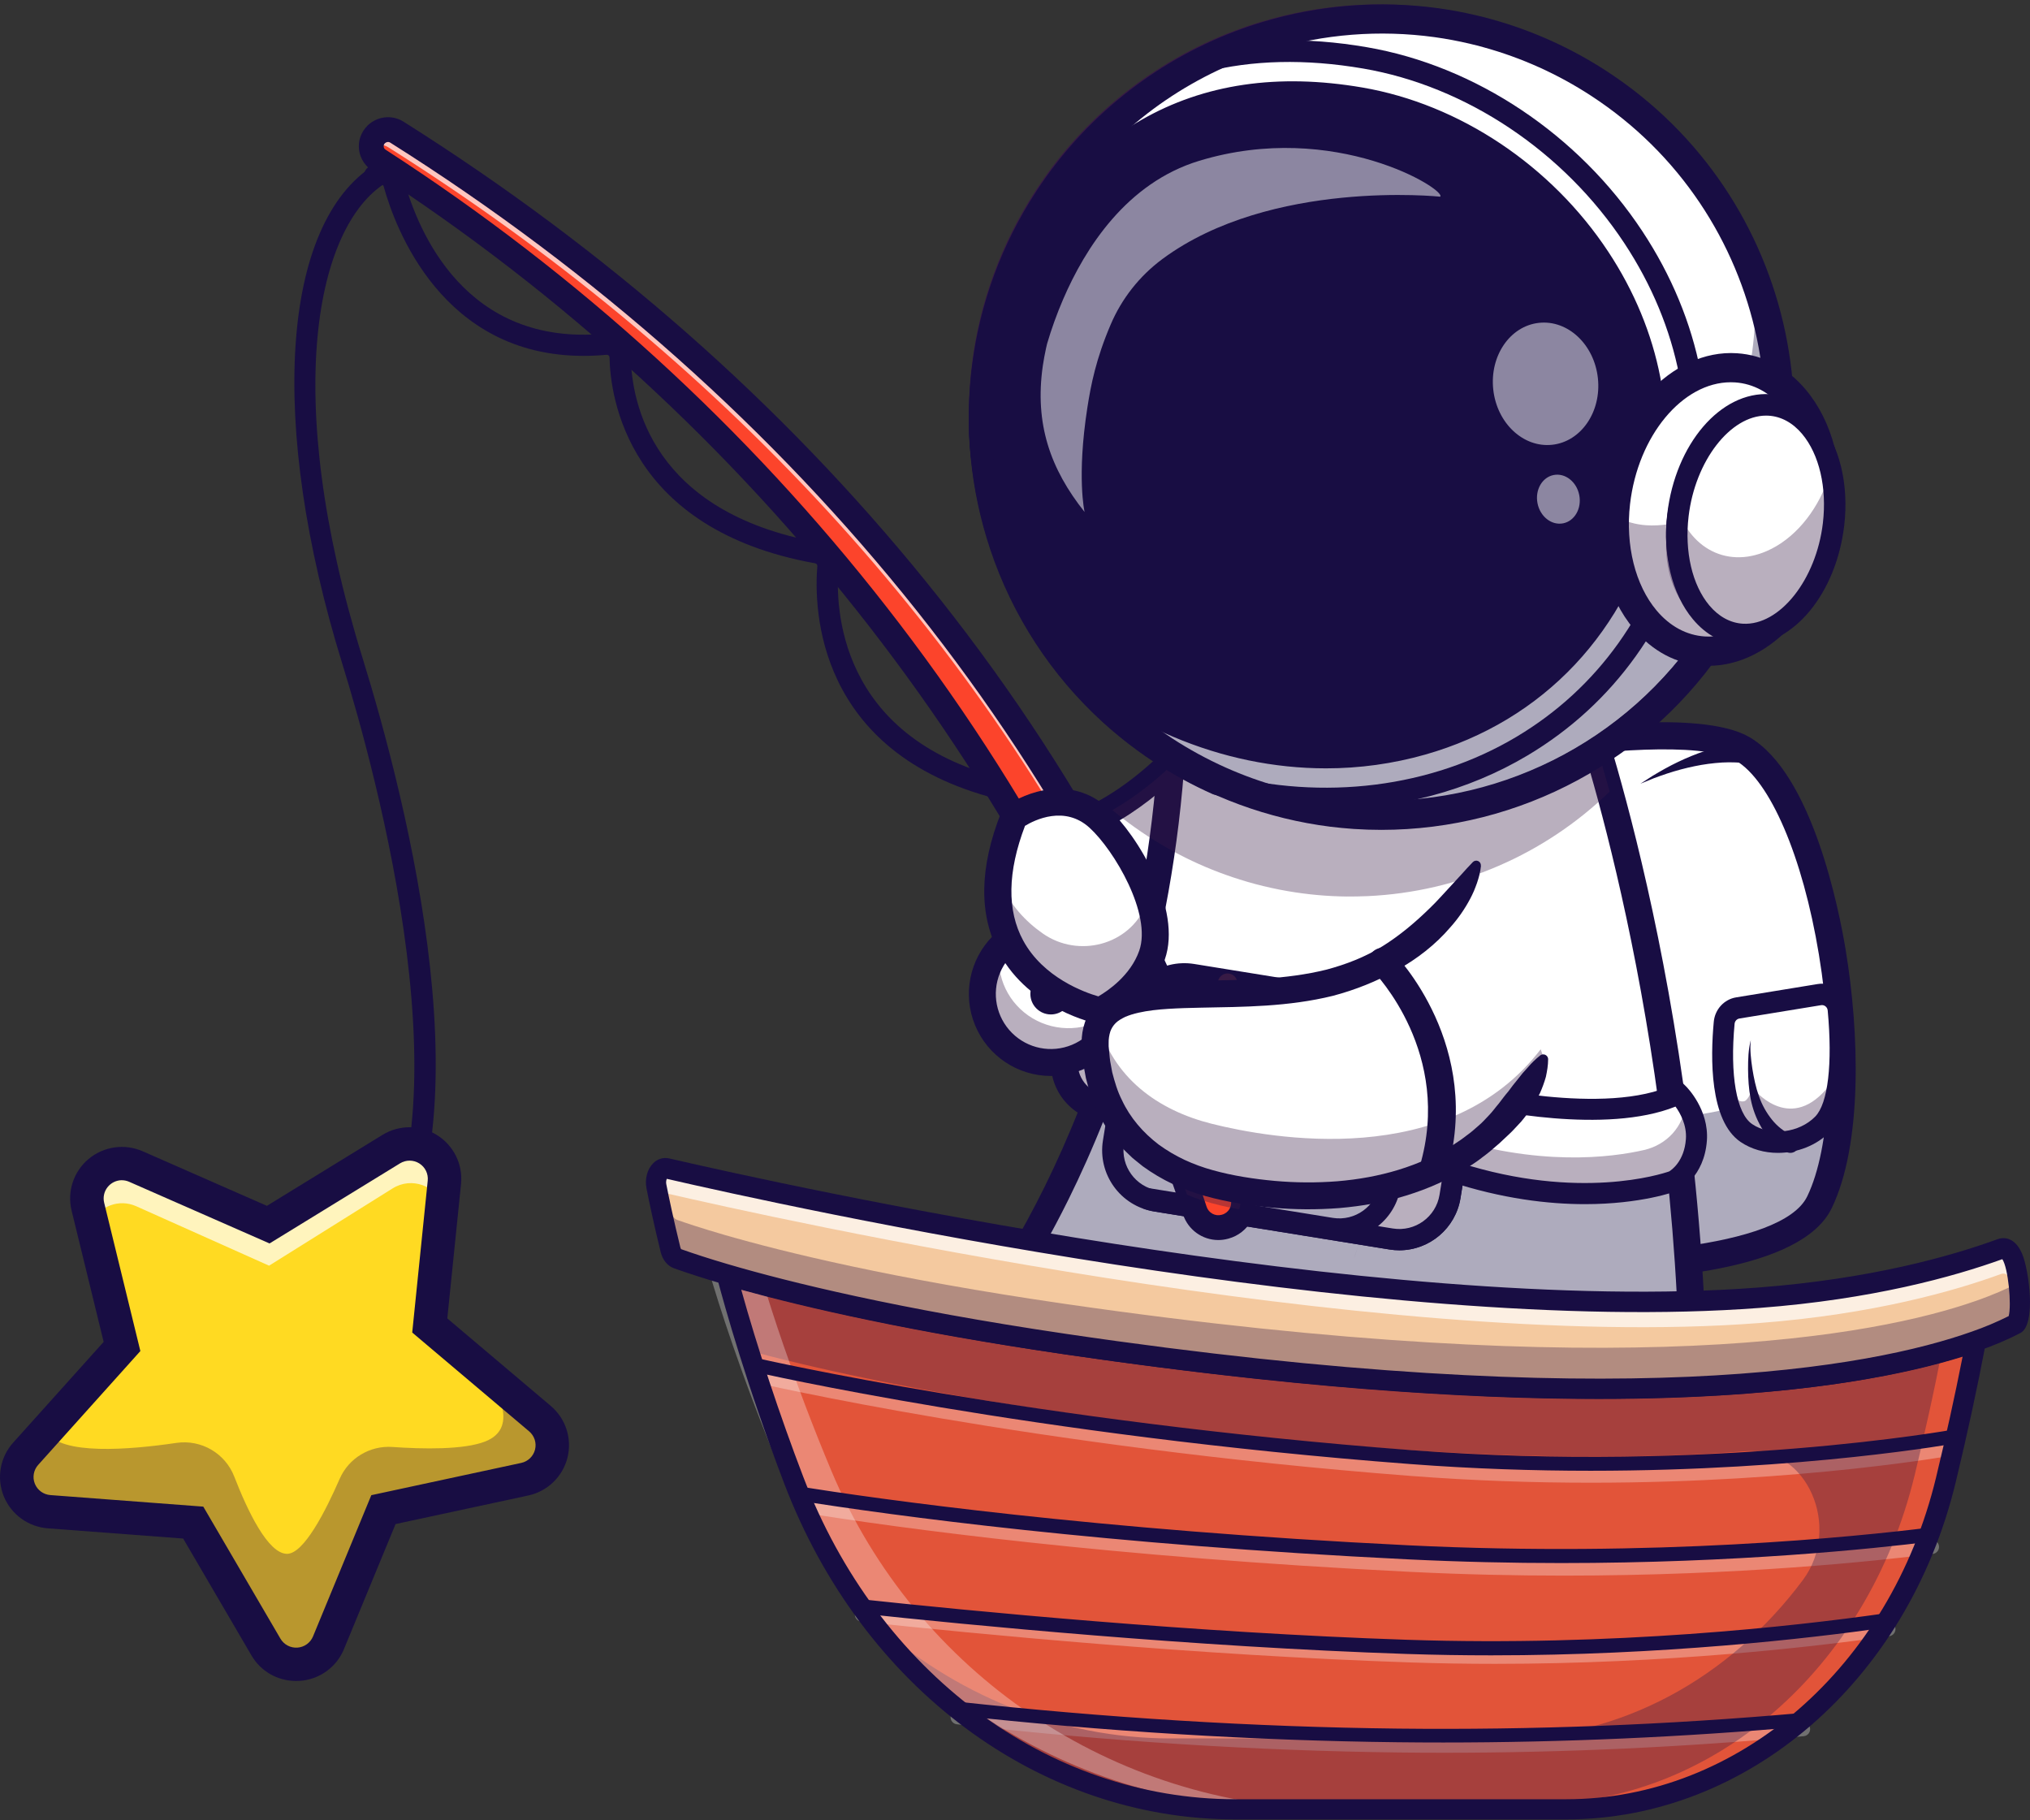 <?xml version="1.0" encoding="UTF-8"?>
<svg width="396px" height="355px" viewBox="0 0 396 355" version="1.1" xmlns="http://www.w3.org/2000/svg" xmlns:xlink="http://www.w3.org/1999/xlink">
    <rect x="0" y="0" width="396" height="355" fill="#333333" stroke="none"/>
    <title>3700_9_09 [Converted]</title>
    <g id="Landing-Page" stroke="none" stroke-width="1" fill="none" fill-rule="evenodd">
        <g id="Fishing" transform="translate(-64, -119)" fill-rule="nonzero">
            <g id="3700_9_09-[Converted]" transform="translate(64, 119.859)">
                <path d="M205,161.921 L205,188 L253,188 L247.367,172.444 L235.617,140 C235.617,140 232.838,143.989 227.999,148.622 C224.988,151.515 221.156,154.657 216.707,157.236 C213.174,159.283 209.244,160.981 205,161.921 Z" id="Path" fill="#FFFFFF"></path>
                <path d="M257,191 L202,191 L202,159.786 L204.078,159.327 C221.241,155.528 233.339,138.368 233.46,138.196 L236.377,134 L257,191 Z M207.294,185.683 L249.445,185.683 L234.763,145.098 C230.064,150.596 220.238,160.383 207.296,164 L207.294,185.683 Z" id="Shape" fill="#180D43"></path>
                <path d="M302.081,144.855 C302.081,144.855 330.787,140.285 339.761,145.492 C355.932,154.873 364.882,212.042 354.637,233.394 C347.119,249.067 293,245.695 293,245.695" id="Path" fill="#FFFFFF"></path>
                <g id="Group" opacity="0.35" transform="translate(293, 190)" fill="#180D43">
                    <path d="M61.638,43.468 C54.12,59.05 0,55.696 0,55.696 L2.485,28.244 C14.233,28.675 54.499,29.147 60.907,15.867 C62.906,11.727 64.175,6.232 64.798,0 C66.991,16.639 66.322,33.771 61.638,43.468 Z" id="Path"></path>
                </g>
                <path d="M305.353,249 C298.897,249 294.011,248.733 292.44,248.636 C290.999,248.52 289.915,247.273 290.005,245.833 C290.095,244.393 291.324,243.29 292.769,243.353 C313.249,244.618 347.579,242.783 352.551,232.469 C357.101,223.033 357.991,204.52 354.82,185.305 C351.666,166.192 345.286,151.334 338.568,147.458 C331.79,143.545 310.018,145.901 302.204,147.139 C300.756,147.369 299.397,146.384 299.167,144.941 C298.937,143.497 299.923,142.14 301.371,141.911 C304.438,141.426 331.614,137.327 341.219,142.88 C353.494,149.965 358.736,176.49 360.049,184.449 C362.704,200.538 363.381,222.205 357.328,234.768 C351.4,247.073 322.711,248.999 305.353,249 Z" id="Path" fill="#180D43"></path>
                <path d="M354.953,193.041 L338.964,195.659 C337.537,195.891 336.443,197.084 336.303,198.561 C335.797,203.971 335.26,216.53 340.641,220.2 C345.109,223.248 351.88,222.265 355.586,218.458 C359.73,214.201 359.176,201.977 358.614,195.949 C358.53,195.053 358.09,194.232 357.396,193.681 C356.703,193.13 355.818,192.899 354.953,193.041 L354.953,193.041 Z" id="Path" fill="#FFFFFF"></path>
                <g id="Group" opacity="0.35" transform="translate(336, 198)" fill="#371A45">
                    <path d="M0.305,1.136 C-0.204,6.412 -0.741,18.664 4.644,22.244 C9.114,25.217 15.885,24.259 19.594,20.545 C22.143,17.987 22.915,12.494 23,7.275 C22.491,9.921 21.527,12.116 20.226,13.612 C12.77,22.183 5.94,13.382 5.94,13.382 C5.94,13.382 5.077,15.729 4.25,15.927 C0.792,16.748 0.603,5.715 0.637,0 C0.454,0.354 0.341,0.739 0.305,1.136 L0.305,1.136 Z" id="Path"></path>
                </g>
                <path d="M346.827,224 C344.222,224 341.652,223.304 339.537,221.865 C333.469,217.734 333.661,205.4 334.314,198.417 C334.543,196.002 336.336,194.05 338.674,193.67 L354.598,191.067 C356.016,190.835 357.465,191.214 358.6,192.115 C359.736,193.016 360.457,194.358 360.594,195.823 C361.386,204.295 361.409,215.346 356.991,219.871 C354.35,222.584 350.552,224 346.827,224 Z M355.239,195.193 L339.316,197.793 C338.811,197.875 338.424,198.295 338.374,198.816 C337.437,208.811 338.748,216.309 341.793,218.383 C345.339,220.797 350.977,220.124 354.106,216.915 C356.6,214.358 357.503,206.622 356.536,196.218 C356.507,195.901 356.35,195.611 356.104,195.416 C355.858,195.221 355.545,195.14 355.238,195.192 L355.239,195.193 Z" id="Shape" fill="#180D43"></path>
                <path d="M348.075,223.616 C347.793,223.475 347.521,223.312 347.263,223.129 C347.036,222.969 346.814,222.804 346.61,222.63 C346.199,222.293 345.811,221.927 345.45,221.534 C344.745,220.778 344.126,219.942 343.603,219.043 C342.594,217.313 341.884,215.416 341.505,213.437 C341.126,211.502 341.016,209.565 341,207.668 C341,205.766 341.049,203.833 341.533,202 C341.329,203.876 341.571,205.758 341.842,207.595 C342.138,209.449 342.518,211.261 343.13,212.958 C343.713,214.623 344.574,216.172 345.673,217.534 C346.195,218.184 346.788,218.77 347.44,219.281 C347.751,219.528 348.078,219.753 348.42,219.953 C348.586,220.055 348.754,220.14 348.919,220.22 C349.049,220.288 349.185,220.342 349.325,220.383 C350.033,220.418 350.651,220.886 350.894,221.571 C351.136,222.256 350.956,223.023 350.436,223.518 C349.916,224.013 349.158,224.139 348.513,223.838 L348.075,223.616 Z" id="Path" fill="#180D43"></path>
                <path d="M340.961,148.127 C340.799,148.081 340.634,148.047 340.467,148.025 C340.277,147.989 340.062,147.97 339.86,147.94 C339.438,147.899 339.016,147.859 338.582,147.845 C337.716,147.799 336.83,147.823 335.94,147.863 C334.133,147.974 332.336,148.215 330.565,148.583 C328.758,148.957 326.974,149.433 325.223,150.01 C324.338,150.287 323.474,150.63 322.592,150.94 L320,152 L322.356,150.476 C323.166,150.008 323.967,149.507 324.797,149.061 C326.46,148.144 328.176,147.322 329.935,146.6 C331.726,145.864 333.569,145.257 335.45,144.784 C336.407,144.558 337.376,144.352 338.375,144.216 C338.872,144.14 339.38,144.091 339.896,144.047 C340.159,144.033 340.412,144.01 340.688,144.007 C340.989,143.994 341.29,143.999 341.59,144.021 L341.999,144.051 C343.192,144.141 344.085,145.167 343.994,146.341 C343.902,147.516 342.862,148.396 341.669,148.306 C341.425,148.285 341.185,148.225 340.961,148.127 L340.961,148.127 Z" id="Path" fill="#180D43"></path>
                <path d="M187,262.392 L329.726,290 C330.674,263.995 329.069,239.588 326.389,218.264 C322.875,190.379 317.531,167.767 313.661,153.685 C310.856,143.503 308.829,137.778 308.829,137.778 C308.829,137.778 231.405,97.463 228.468,145.719 C228.409,146.71 228.343,147.696 228.269,148.677 C227.875,154.021 227.329,159.19 226.631,164.184 C225.516,172.239 223.978,180.231 222.023,188.125 C220.223,195.396 218.06,202.572 215.541,209.627 C203.266,243.939 187,262.392 187,262.392 Z" id="Path" fill="#FFFFFF"></path>
                <g id="Group" opacity="0.35" transform="translate(187, 210)" fill="#180D43">
                    <path d="M0,53.174 L142.726,81 C143.674,54.79 142.069,30.191 139.389,8.699 C133.387,10.727 124.235,12.979 112.431,13.389 C83.734,14.384 46.345,10.302 28.541,0 C16.266,34.576 0,53.174 0,53.174 Z" id="Path"></path>
                </g>
                <path d="M332.61,293 L182,263.895 L185.046,260.451 C185.136,260.349 194.264,249.88 203.826,230.515 C212.636,212.661 223.628,183.368 225.958,145.207 C226.607,134.578 230.727,127.049 238.206,122.829 C261.257,109.823 308.373,134.039 310.367,135.077 L311.287,135.555 L311.635,136.532 C311.876,137.212 335.8,205.644 332.728,289.928 L332.61,293 Z M191.818,260.429 L327.548,286.654 C329.757,210.242 309.846,147.799 306.991,139.272 C300.325,135.965 259.73,116.718 240.797,127.408 C234.893,130.74 231.76,136.665 231.22,145.521 C228.831,184.659 217.523,214.711 208.458,233.033 C201.752,246.584 195.349,255.789 191.818,260.429 Z" id="Shape" fill="#180D43"></path>
                <g id="Group" opacity="0.35" transform="translate(264, 242)" fill="#371A45">
                    <path d="M1,0 C0.648,1.02 0.314,2.02 0,3 C0.31,2.012 0.642,1.014 1,0 Z" id="Path"></path>
                </g>
                <g id="Group" opacity="0.35" transform="translate(218, 192)" fill="#371A45">
                    <path d="M5,0 C2.665,10.381 0.977,19.416 0,27 C0.586,19.899 2.285,10.842 5,0 Z" id="Path"></path>
                </g>
                <circle id="Oval" fill="#FFFFFF" transform="translate(216.069, 206.664) rotate(-45) translate(-216.069, -206.664) " cx="216.069" cy="206.664" r="8.867"></circle>
                <g id="Group" opacity="0.35" transform="translate(207, 202)" fill="#371A45">
                    <path d="M0.031,3.621 C-0.38,8.389 3.302,12.574 8.255,12.97 C13.209,13.365 17.557,9.821 17.968,5.054 C18.081,3.778 17.895,2.493 17.423,1.295 C15.68,4.192 12.358,5.863 8.892,5.586 C5.425,5.309 2.435,3.134 1.212,0 C0.542,1.107 0.138,2.344 0.031,3.621 Z" id="Path"></path>
                </g>
                <path d="M216.508,218 C216.185,218 215.862,217.988 215.541,217.96 C209.306,217.438 204.632,212.027 205.023,205.782 C205.413,199.538 210.725,194.751 216.976,195.01 C223.228,195.269 228.125,200.479 227.998,206.734 C227.87,212.99 222.765,217.996 216.508,218 Z M216.478,200.24 C213.078,200.24 210.303,202.959 210.232,206.357 C210.161,209.756 212.821,212.588 216.217,212.73 C219.613,212.873 222.5,210.274 222.715,206.881 C222.929,203.489 220.391,200.547 217.004,200.262 C216.829,200.253 216.66,200.24 216.478,200.24 L216.478,200.24 Z" id="Shape" fill="#180D43"></path>
                <g id="Group" opacity="0.35" transform="translate(218, 189)" fill="#371A45">
                    <path d="M1.436,26.971 C3.911,18.149 5.44,9.113 6,0 C5.211,4.918 4.141,9.792 2.794,14.6 C1.141,20.518 0.122,26.77 0,33 C0.401,30.965 0.885,28.949 1.436,26.971 Z" id="Path"></path>
                </g>
                <path d="M225.423,233.44 L271.416,240.874 C276.883,241.743 282.024,238.03 282.923,232.564 L286.875,208.072 C287.62,203.365 284.968,198.779 280.517,197.082 C279.89,196.842 279.24,196.668 278.577,196.562 L232.59,189.127 C227.122,188.253 221.977,191.969 221.084,197.437 L217.95,216.834 L217.126,221.928 C216.26,227.395 219.965,232.536 225.423,233.44 Z" id="Path" fill="#FFFFFF"></path>
                <g id="Group" opacity="0.35" transform="translate(217, 197)" fill="#180D43">
                    <path d="M8.431,36.425 L54.418,43.874 C59.884,44.744 65.025,41.024 65.923,35.548 L69.875,11.01 C70.62,6.295 67.968,1.701 63.518,0 C60.627,1.316 58.789,2.16 58.789,2.16 C53.376,21.493 46.2,30.409 21.742,26.858 C11.187,25.322 4.799,22.635 0.95,19.789 L0.125,24.892 C-0.74,30.373 2.971,35.525 8.431,36.425 L8.431,36.425 Z" id="Path"></path>
                </g>
                <path d="M272.977,243 C272.328,243 271.681,242.948 271.041,242.844 L225.156,235.437 C218.572,234.365 214.098,228.166 215.154,221.58 L219.1,197.156 C220.172,190.572 226.37,186.098 232.956,187.155 L278.84,194.569 C285.423,195.638 289.898,201.833 288.847,208.419 L284.901,232.842 C283.939,238.683 278.902,242.976 272.983,243 L272.977,243 Z M231.033,191.142 C227.142,191.149 223.829,193.972 223.204,197.812 L219.258,222.235 C218.565,226.56 221.503,230.63 225.825,231.334 L271.707,238.748 C276.029,239.431 280.092,236.498 280.805,232.181 L284.751,207.756 C285.445,203.431 282.507,199.361 278.184,198.657 L232.302,191.245 C231.882,191.177 231.458,191.142 231.033,191.142 Z" id="Shape" fill="#180D43"></path>
                <path d="M224,232.969 C224.583,233.192 225.188,233.353 225.805,233.448 L271.514,240.875 C275.375,241.492 279.239,239.787 281.404,236.513 C282.193,235.326 282.717,233.982 282.94,232.573 L284.69,221.704 L285.267,218.118 L286.875,208.106 C287.738,202.641 284.05,197.502 278.622,196.603 L268.745,195 C273.243,196.645 275.952,201.266 275.205,206.022 L273.086,219.239 L271.277,230.497 C270.381,235.955 265.274,239.663 259.841,238.798 L224,232.969 Z" id="Path" fill="#FFFFFF"></path>
                <g id="Group" opacity="0.35" transform="translate(224, 218)" fill="#371A45">
                    <path d="M0,14.927 C0.581,15.151 1.183,15.313 1.797,15.409 L47.307,22.874 C52.715,23.745 57.799,20.015 58.683,14.528 L61,0 C59.446,2.379 56.885,5.193 53.546,4.984 C51.71,4.874 50.144,3.264 48.872,1.131 L47.071,12.446 C46.179,17.932 41.094,21.659 35.685,20.79 L0,14.927 Z" id="Path"></path>
                </g>
                <path d="M272.998,243 C272.35,243 271.703,242.948 271.064,242.844 L225.211,235.434 C224.457,235.316 223.716,235.122 223,234.855 L224.057,230.867 L260.02,236.68 C264.338,237.361 268.396,234.43 269.106,230.118 L273.048,205.714 C273.652,201.952 271.496,198.292 267.914,196.996 L268.949,193 L278.853,194.599 C285.429,195.677 289.896,201.867 288.847,208.448 L284.906,232.847 C283.949,238.684 278.916,242.976 273.001,243 L272.998,243 Z M268.812,238.279 L271.727,238.75 C276.044,239.431 280.102,236.501 280.814,232.189 L280.814,232.189 L284.756,207.786 C285.438,203.467 282.508,199.406 278.194,198.693 L275.593,198.278 C277.048,200.712 277.598,203.581 277.145,206.38 L273.203,230.784 C272.73,233.744 271.163,236.419 268.812,238.279 L268.812,238.279 Z" id="Shape" fill="#180D43"></path>
                <path d="M255.061,215.881 C254.923,216.771 255.061,224.151 255.061,224.151 L260.197,224.939 C263.734,225.484 267.17,222.309 267.873,217.849 C268.577,213.388 266.279,209.333 262.743,208.79 L257.608,208 C257.608,208 255.29,214.431 255.061,215.881 Z" id="Path" fill="#22A7F0"></path>
                <g id="Group" opacity="0.35" transform="translate(255, 208)" fill="#371A45">
                    <path d="M0.061,7.881 C-0.077,8.771 0.061,16.151 0.061,16.151 L5.197,16.939 C8.734,17.484 12.17,14.309 12.873,9.849 C13.577,5.388 11.279,1.333 7.743,0.79 L2.608,0 C2.608,0 0.29,6.431 0.061,7.881 Z" id="Path"></path>
                </g>
                <path d="M261.003,227 C260.629,227 260.256,226.971 259.887,226.914 L256.309,226.361 C254.442,226.075 253.057,224.482 253.034,222.595 C252.948,216.358 253.047,215.729 253.088,215.46 C253.141,215.125 253.298,214.106 255.199,208.609 C255.81,206.839 257.602,205.76 259.454,206.046 L263.051,206.606 C267.673,207.325 270.724,212.465 269.851,218.064 C269.436,220.69 268.238,223.041 266.463,224.709 C264.858,226.208 262.954,227 261.003,227 Z M256.998,222.454 L260.498,222.998 C261.59,223.168 262.752,222.749 263.754,221.814 C264.884,220.757 265.659,219.207 265.933,217.454 C266.46,214.072 264.861,210.897 262.441,210.521 L258.922,209.968 C257.637,213.688 257.092,215.542 257.009,216.051 C256.963,216.428 256.943,218.322 256.998,222.454 Z" id="Shape" fill="#371A45"></path>
                <ellipse id="Oval" fill="#22A7F0" transform="translate(256.716, 216.088) rotate(-81.15) translate(-256.716, -216.088) " cx="256.716" cy="216.088" rx="8.278" ry="6.481"></ellipse>
                <path d="M262.874,217.345 C262.735,218.261 262.475,219.154 262.101,220 C262.675,215.536 260.396,211.534 256.922,210.984 C254.114,210.543 251.369,212.499 250,215.608 C250.007,215.514 250.018,215.421 250.035,215.329 C250.741,210.754 254.183,207.504 257.73,208.063 C261.277,208.621 263.575,212.769 262.874,217.345 Z" id="Path" fill="#FFFFFF"></path>
                <g id="Group" opacity="0.35" transform="translate(250, 212)" fill="#371A45">
                    <path d="M12.874,4.571 C12.172,9.203 8.755,12.501 5.234,11.937 C1.712,11.373 -0.575,7.158 0.126,2.526 C0.258,1.657 0.494,0.809 0.829,0 C1.398,3.048 3.31,5.407 5.882,5.82 C8.717,6.271 11.488,4.223 12.819,0.986 C13.04,2.168 13.059,3.382 12.874,4.571 Z" id="Path"></path>
                </g>
                <path d="M256.037,226 C255.665,226 255.293,225.971 254.925,225.915 C252.602,225.561 250.624,224.139 249.353,221.913 C248.17,219.84 247.743,217.288 248.151,214.724 L248.151,214.724 C249.019,209.255 253.475,205.381 258.076,206.082 C262.678,206.783 265.72,211.804 264.852,217.273 C264.438,219.839 263.246,222.142 261.474,223.764 C259.875,225.225 257.977,226 256.037,226 Z M252.055,215.319 C251.779,217.033 252.055,218.703 252.802,220.024 C253.466,221.189 254.437,221.923 255.533,222.091 C256.629,222.258 257.781,221.848 258.777,220.935 C259.906,219.901 260.676,218.388 260.949,216.675 C261.473,213.372 259.881,210.272 257.47,209.905 C255.059,209.537 252.58,212.016 252.055,215.319 L252.055,215.319 Z" id="Shape" fill="#371A45"></path>
                <path d="M240.675,238 C240.585,238 240.495,237.994 240.406,237.982 C239.899,237.911 239.44,237.637 239.131,237.221 C238.822,236.804 238.687,236.28 238.757,235.762 L240.889,219.912 L234,213.725 L237.567,190.663 C237.675,189.968 238.137,189.384 238.78,189.131 C239.424,188.879 240.15,188.996 240.686,189.438 C241.221,189.881 241.485,190.582 241.378,191.277 L238.147,212.198 L245,218.354 L242.585,236.301 C242.452,237.274 241.638,237.999 240.675,238 Z" id="Path" fill="#371A45"></path>
                <path d="M327.49,212.01 C327.49,212.01 331.356,215.924 330.973,221.252 C330.533,227.414 326.505,229.483 326.505,229.483 C326.505,229.483 309.13,236.251 283.341,227.59 C283.341,227.59 276.644,216.694 285.904,212 C285.904,212 313.347,219.016 327.49,212.01 Z" id="Path" fill="#FFFFFF"></path>
                <g id="Group" opacity="0.35" transform="translate(281, 214)" fill="#371A45">
                    <path d="M49.973,7.413 C49.532,13.485 45.507,15.518 45.507,15.518 C45.507,15.518 28.13,22.191 2.332,13.652 C2.332,13.652 0.137,10.112 0,6.231 C0.053,6.337 0.112,6.441 0.176,6.541 C19.028,12.784 33.385,10.896 39.745,9.431 C44.162,8.411 47.426,4.836 47.802,0.483 C47.802,0.422 47.812,0.362 47.816,0.302 C47.827,0.202 47.83,0.101 47.825,0 C48.901,1.626 50.204,4.266 49.973,7.413 Z" id="Path"></path>
                </g>
                <path d="M309.188,234 C302.047,234 293.063,232.963 282.747,229.583 L282.043,229.352 L281.649,228.727 C281.493,228.479 277.817,222.562 279.391,217.02 C280.176,214.243 282.075,212.093 285.033,210.63 L285.718,210.294 L286.451,210.479 C286.718,210.544 313.285,217.048 326.549,210.633 L327.857,210 L328.891,211.02 C329.075,211.202 333.407,215.562 332.969,221.62 C332.45,228.693 327.593,231.207 327.387,231.31 L327.195,231.395 C326.743,231.564 320.133,234 309.188,234 Z M284.786,225.941 C308.026,233.333 324.063,228.154 325.61,227.617 C326.069,227.344 328.558,225.636 328.874,221.321 C329.075,218.584 327.77,216.249 326.85,214.969 C313.222,220.438 290.78,215.688 286.229,214.633 C284.705,215.527 283.759,216.671 283.346,218.116 C282.499,221.082 284.058,224.556 284.786,225.941 Z" id="Shape" fill="#180D43"></path>
                <g id="Group" opacity="0.35" transform="translate(217, 122)" fill="#371A45">
                    <path d="M0,35.14 C1.381,36.29 2.817,37.404 4.308,38.462 C6.057,39.713 7.872,40.887 9.752,41.983 C10.108,42.198 10.47,42.408 10.833,42.61 C11.938,43.239 13.071,43.834 14.226,44.416 C17.654,46.117 21.212,47.546 24.868,48.689 C26.88,49.323 28.904,49.862 30.938,50.305 C32.043,50.553 33.152,50.771 34.264,50.958 C38.035,51.607 41.852,51.955 45.679,51.999 C47.06,52.006 48.441,51.98 49.822,51.921 C67.539,51.097 84.331,43.841 97,31.535 C94.188,21.401 92.156,15.703 92.156,15.703 C92.156,15.703 14.538,-24.42 11.593,23.606 C11.534,24.593 11.468,25.574 11.394,26.55 C8.349,29.442 4.489,32.568 0,35.14 Z" id="Path"></path>
                </g>
                <path d="M195.038,104.757 C199.242,117.38 206.624,128.71 216.474,137.655 C218.542,139.536 220.71,141.305 222.967,142.955 C224.073,143.767 225.219,144.553 226.388,145.324 C229.863,147.592 233.513,149.578 237.303,151.265 C244.28,154.381 251.678,156.449 259.259,157.402 C260.748,157.586 262.235,157.728 263.722,157.827 C290.963,159.643 318.356,147.094 334.325,122.598 C357.857,86.522 347.68,38.202 311.606,14.672 C304.845,10.254 297.438,6.916 289.65,4.776 C288.765,4.525 287.872,4.294 286.97,4.085 C284.567,3.514 282.153,3.061 279.727,2.726 C268.583,1.199 257.241,2.087 246.471,5.33 C244.771,5.841 243.088,6.411 241.422,7.039 C225.932,12.888 212.709,23.519 203.67,37.39 C190.138,58.151 187.758,82.951 195.038,104.757 Z" id="Path" fill="#FFFFFF"></path>
                <path d="M268.95,158 C267.224,158 265.492,157.942 263.755,157.827 C262.27,157.725 260.768,157.58 259.292,157.4 C251.71,156.449 244.311,154.381 237.334,151.263 C233.545,149.574 229.895,147.587 226.42,145.321 C225.144,144.478 224.025,143.703 223,142.95 C220.741,141.301 218.572,139.533 216.501,137.653 C206.66,128.7 199.279,117.373 195.063,104.754 C187.468,82.003 190.617,57.45 203.701,37.392 C212.742,23.521 225.965,12.89 241.454,7.039 C243.088,6.421 244.787,5.847 246.503,5.331 C257.274,2.087 268.616,1.199 279.76,2.727 C282.174,3.06 284.61,3.518 287.001,4.087 C287.965,4.307 288.838,4.531 289.686,4.775 C297.473,6.914 304.879,10.252 311.638,14.671 C347.659,38.167 357.85,86.585 334.352,122.602 C319.917,144.747 295.206,158 268.95,158 Z M195.607,104.57 C199.791,117.096 207.116,128.34 216.885,137.228 C218.941,139.094 221.095,140.851 223.337,142.489 C224.357,143.237 225.468,144.003 226.736,144.842 C230.184,147.092 233.806,149.064 237.567,150.74 C244.492,153.833 251.837,155.886 259.362,156.831 C260.827,157.012 262.319,157.153 263.793,157.255 C291.748,159.118 318.6,145.719 333.878,122.291 C357.199,86.53 347.081,38.468 311.331,15.151 C304.621,10.766 297.268,7.452 289.538,5.328 C288.696,5.089 287.827,4.867 286.877,4.648 C284.501,4.084 282.083,3.63 279.687,3.298 C268.625,1.782 257.366,2.664 246.674,5.883 C244.97,6.395 243.285,6.966 241.663,7.579 C226.287,13.386 213.161,23.939 204.187,37.709 C191.199,57.62 188.073,81.992 195.612,104.577 L195.607,104.57 Z" id="Shape" fill="#371A45"></path>
                <g id="Group" opacity="0.35" transform="translate(191, 54)" fill="#180D43">
                    <path d="M143.318,68.758 C127.341,93.144 99.927,105.638 72.674,103.828 C71.184,103.727 69.697,103.586 68.211,103.404 C56.474,101.924 45.227,97.814 35.318,91.383 C34.154,90.612 33.008,89.833 31.896,89.025 C29.639,87.38 27.47,85.618 25.399,83.746 C15.542,74.841 8.155,63.562 3.95,50.994 C1.677,44.224 0.348,37.175 0,30.045 C5.267,44.604 14.796,57.26 27.361,66.381 C28.466,67.19 29.613,67.97 30.782,68.74 C40.684,75.182 51.931,79.293 63.67,80.761 C65.161,80.945 66.65,81.085 68.138,81.183 C95.393,82.995 122.802,70.503 138.782,46.114 C147.769,32.451 152.173,16.307 151.363,0 C159.363,22.115 157.218,47.56 143.318,68.758 Z" id="Path"></path>
                </g>
                <path d="M268.948,160 C267.178,160 265.402,159.941 263.619,159.822 C262.094,159.718 260.558,159.57 259.046,159.385 C251.266,158.409 243.674,156.287 236.515,153.088 C232.631,151.357 228.89,149.32 225.328,146.997 C224.013,146.13 222.868,145.343 221.815,144.563 C219.501,142.873 217.278,141.061 215.156,139.134 C205.061,129.95 197.49,118.33 193.167,105.385 L193.167,105.385 C185.378,82.051 188.607,56.87 202.027,36.299 C211.3,22.074 224.862,11.17 240.747,5.168 C242.425,4.534 244.167,3.944 245.928,3.415 C256.973,0.089 268.605,-0.821 280.034,0.745 C282.514,1.088 285.009,1.556 287.463,2.139 C288.44,2.365 289.35,2.596 290.229,2.847 C298.209,5.041 305.8,8.463 312.728,12.99 C349.672,37.09 360.129,86.749 336.03,123.691 C321.218,146.403 295.874,160 268.948,160 Z M197.354,103.986 C201.438,116.213 208.588,127.189 218.122,135.866 C220.13,137.688 222.233,139.402 224.422,141.001 C225.42,141.733 226.507,142.485 227.749,143.305 C231.113,145.499 234.646,147.423 238.315,149.057 C245.075,152.078 252.244,154.082 259.59,155.004 C261.017,155.179 262.476,155.318 263.918,155.417 C291.195,157.236 317.416,144.155 332.331,121.278 C355.096,86.375 345.22,39.457 310.317,16.694 C303.768,12.411 296.593,9.172 289.048,7.095 C288.221,6.86 287.379,6.646 286.46,6.434 C284.129,5.883 281.768,5.436 279.433,5.114 C268.631,3.637 257.637,4.5 247.199,7.647 C245.534,8.147 243.891,8.703 242.308,9.3 C227.299,14.97 214.485,25.272 205.724,38.713 C193.047,58.15 189.994,81.942 197.354,103.989 L197.354,103.986 Z" id="Shape" fill="#371A45"></path>
                <path d="M269.455,161 C267.673,161 265.885,160.94 264.09,160.821 C262.555,160.715 261.009,160.568 259.491,160.382 C247.381,158.849 235.779,154.587 225.557,147.916 C224.234,147.043 223.081,146.245 222.022,145.468 C219.694,143.767 217.457,141.943 215.323,140.005 C205.164,130.763 197.545,119.07 193.194,106.044 L193.194,106.044 C185.353,82.565 188.607,57.227 202.11,36.526 C211.441,22.212 225.086,11.241 241.07,5.202 C242.76,4.563 244.509,3.964 246.285,3.437 C257.399,0.089 269.104,-0.827 280.604,0.751 C283.097,1.094 285.611,1.568 288.08,2.154 C289.061,2.381 289.98,2.614 290.869,2.867 C298.897,5.074 306.534,8.517 313.503,13.072 C350.678,37.323 361.197,87.293 336.951,124.463 C322.051,147.323 296.55,161 269.455,161 Z M198.596,104.243 C202.638,116.345 209.715,127.209 219.152,135.796 C221.139,137.602 223.221,139.301 225.388,140.886 C226.377,141.612 227.451,142.358 228.689,143.169 C232.018,145.34 235.514,147.243 239.143,148.861 C245.834,151.85 252.931,153.834 260.202,154.747 C261.613,154.92 263.057,155.058 264.485,155.16 C291.488,156.948 317.444,144.018 332.201,121.369 C354.722,86.815 344.956,40.372 310.403,17.836 C303.919,13.599 296.816,10.397 289.347,8.345 C288.522,8.112 287.696,7.9 286.789,7.691 C284.478,7.141 282.142,6.704 279.828,6.383 C269.139,4.919 258.26,5.771 247.929,8.883 C246.278,9.378 244.651,9.929 243.087,10.521 C228.23,16.132 215.547,26.33 206.877,39.635 C194.332,58.87 191.305,82.421 198.596,104.243 Z" id="Shape" fill="#180D43"></path>
                <path d="M203.975,123.651 C243.462,163.057 308.655,151.398 321.446,97.632 C330.146,61.053 301.069,24.289 265.42,18.177 C239.475,13.729 212.2,20.742 194.291,59.145 C194.291,59.145 188.988,77.369 191.845,90.627 C194.703,103.885 199.725,116.298 199.725,116.298 L203.975,123.651 Z" id="Path" fill="#180D43"></path>
                <path d="M321.444,96.858 C308.644,150.38 243.385,161.981 203.862,122.76 L203,121.275 C251.031,138.761 305.668,117.877 319.625,64 C323.22,74.369 324.13,85.62 321.444,96.858 Z" id="Path" fill="#180D43"></path>
                <path d="M258.623,157 C251.273,156.994 243.956,156.03 236.856,154.131 L236.543,154.02 C232.655,152.287 228.91,150.249 225.344,147.923 C224.03,147.057 222.883,146.267 221.831,145.49 C219.515,143.799 217.291,141.986 215.167,140.059 C205.067,130.871 197.493,119.248 193.168,106.299 L193.168,106.299 C185.374,82.958 188.612,57.77 202.032,37.192 C209.772,25.306 220.54,15.696 233.227,9.351 L233.423,9.253 L233.636,9.198 C243.609,6.59 254.707,6.3 266.618,8.344 C287.836,11.979 307.928,25.39 320.368,44.225 C331.8,61.53 335.645,81.348 331.196,100.036 C326.365,120.341 314.884,136.397 298.004,146.472 C286.361,153.419 272.679,157 258.623,157 Z M238.108,150.092 C258.181,155.402 279.216,152.762 295.843,142.838 C311.717,133.361 322.527,118.221 327.091,99.051 C331.267,81.513 327.628,62.868 316.847,46.546 C305.041,28.673 285.998,15.948 265.912,12.507 C254.682,10.584 244.259,10.826 234.925,13.229 C222.992,19.24 212.865,28.305 205.574,39.5 C192.856,58.991 189.797,82.852 197.177,104.962 L197.177,104.962 C201.274,117.223 208.446,128.23 218.009,136.93 C220.023,138.757 222.132,140.477 224.328,142.08 C225.329,142.815 226.418,143.569 227.665,144.391 C230.992,146.561 234.484,148.467 238.108,150.092 L238.108,150.092 Z" id="Shape" fill="#180D43"></path>
                <path d="M258.659,149 C238.434,149 218.115,140.562 202.578,125.061 L202.382,124.865 L197.863,117.014 C197.656,116.502 192.757,104.306 189.895,91.047 C186.963,77.448 192.152,59.353 192.379,58.59 L192.492,58.286 C208.15,24.717 232.801,10.559 265.766,16.21 C284.7,19.457 302.631,31.427 313.728,48.234 C323.931,63.694 327.363,81.39 323.387,98.083 C317.654,122.18 301.114,139.761 278.01,146.321 C271.715,148.103 265.202,149.005 258.659,149 Z M205.755,122.26 C225.202,141.532 252.421,149.193 276.858,142.257 C298.448,136.128 313.91,119.672 319.279,97.106 C322.977,81.563 319.753,65.033 310.198,50.564 C299.733,34.714 282.855,23.429 265.05,20.378 C234.247,15.099 211.145,28.403 196.387,59.92 C195.901,61.668 191.452,78.228 194.024,90.158 C196.646,102.337 201.182,113.929 201.726,115.299 L205.755,122.26 Z" id="Shape" fill="#180D43"></path>
                <ellipse id="Oval" fill="#FFFFFF" transform="translate(335.764, 98.431) rotate(-80.52) translate(-335.764, -98.431) " cx="335.764" cy="98.431" rx="27.85" ry="20.237"></ellipse>
                <g id="Group" opacity="0.35" transform="translate(315, 72)" fill="#371A45">
                    <path d="M17.357,53.966 C6.923,53.271 -0.452,41.827 0.022,27.795 C1.912,28.83 4.002,29.441 6.148,29.587 C17.331,30.336 32.865,20.332 34.6,4.936 C34.716,3.902 29.735,1.01 29.768,0 C37.469,4.175 42.148,15.068 40.756,27.442 C39.015,42.843 28.542,54.715 17.357,53.966 Z" id="Path"></path>
                </g>
                <path d="M333.33,129 C332.937,129 332.545,128.986 332.151,128.96 C327.003,128.621 322.367,126.167 318.747,121.865 C313.521,115.652 311.16,106.528 312.268,96.833 C314.181,80.115 326.098,67.194 338.849,68.039 C343.997,68.378 348.631,70.832 352.252,75.136 C357.479,81.348 359.84,90.471 358.732,100.166 L355.879,99.845 L358.732,100.166 C356.879,116.367 345.623,129 333.33,129 Z M337.636,73.697 C328.221,73.697 319.504,84.131 317.977,97.477 C317.059,105.511 318.996,113.264 323.159,118.213 C325.748,121.29 328.993,123.038 332.536,123.275 C342.244,123.906 351.46,113.262 353.031,99.524 C353.949,91.488 352.013,83.737 347.849,78.788 C345.259,75.709 342.015,73.963 338.473,73.724 C338.191,73.707 337.911,73.698 337.632,73.697 L337.636,73.697 Z" id="Shape" fill="#180D43"></path>
                <ellipse id="Oval" fill="#FFFFFF" transform="translate(341.966, 101.46) rotate(-78.56) translate(-341.966, -101.46) " cx="341.966" cy="101.46" rx="22.104" ry="16.489"></ellipse>
                <path d="M340.047,123 C337.504,123 335.062,122.243 332.846,120.752 C324.962,115.441 322.629,102.269 327.642,91.386 C330.451,85.29 335.056,80.963 340.277,79.515 C344.132,78.447 347.89,79.047 351.154,81.249 C359.038,86.559 361.372,99.73 356.357,110.614 L356.357,110.614 C353.548,116.709 348.944,121.036 343.725,122.485 C342.528,122.822 341.291,122.995 340.047,123 L340.047,123 Z M343.953,79.594 C342.764,79.598 341.581,79.764 340.437,80.086 C335.385,81.488 330.92,85.697 328.183,91.634 C323.284,102.265 325.527,115.107 333.181,120.263 C336.301,122.365 339.893,122.937 343.568,121.916 C348.619,120.514 353.084,116.306 355.822,110.369 L356.097,110.491 L355.822,110.369 C360.719,99.738 358.478,86.895 350.824,81.74 C348.807,80.349 346.41,79.601 343.953,79.594 L343.953,79.594 Z" id="Shape" fill="#371A45"></path>
                <g id="Group" opacity="0.35" transform="translate(325, 93)" fill="#371A45">
                    <path d="M0.206,15.663 C-0.344,11.535 0.229,7.242 1.664,3.317 C3.727,12.622 11.476,17.201 19.683,13.605 C24.985,11.286 29.253,6.084 31.469,0 C31.606,0.586 31.707,1.198 31.793,1.823 C33.201,12.334 27.272,23.953 18.55,27.776 C9.828,31.599 1.615,26.167 0.206,15.663 Z" id="Path"></path>
                </g>
                <path d="M340.508,125 C340.256,125 340.005,125 339.752,124.978 C336.119,124.766 332.827,123.014 330.231,119.906 C326.165,115.052 324.299,107.373 325.239,99.362 C326.842,85.71 335.646,75.457 345.248,76.022 C348.881,76.235 352.173,77.985 354.769,81.086 C358.835,85.94 360.701,93.621 359.761,101.63 C358.195,114.93 349.819,125 340.508,125 Z M344.521,80.203 C337.528,80.203 330.672,89.041 329.402,99.859 C328.594,106.742 330.105,113.233 333.442,117.218 C335.279,119.411 337.55,120.645 339.995,120.79 C347.161,121.201 354.3,112.216 355.598,101.149 L355.598,101.149 C356.406,94.264 354.895,87.774 351.557,83.789 C349.721,81.596 347.449,80.362 345.005,80.217 C344.837,80.207 344.676,80.203 344.516,80.203 L344.521,80.203 Z" id="Shape" fill="#180D43"></path>
                <g id="Group" opacity="0.5" transform="translate(203, 28)" fill="#FFFFFF">
                    <path d="M77.941,9.502 C77.941,9.502 44.974,6.017 23.818,21.613 L23.752,21.663 C19.305,24.957 15.823,29.368 13.662,34.443 C10.797,41.147 9.811,46.185 9.115,50.652 C7.006,64.241 8.575,71 8.575,71 C1.909,62.633 -1.208,53.806 0.429,42.471 C0.594,41.355 0.806,40.208 1.06,39.042 C1.118,38.768 1.182,38.507 1.249,38.24 C1.249,38.24 1.249,38.23 1.249,38.223 C2.117,35.268 3.163,32.368 4.381,29.537 C8.694,19.508 16.775,6.804 30.94,2.504 C57.438,-5.539 79.286,8.255 77.941,9.502 Z" id="Path"></path>
                </g>
                <g id="Group" opacity="0.5" transform="translate(290, 61)" fill="#FFFFFF">
                    <ellipse id="Oval" transform="translate(11.5, 13) rotate(-6.21) translate(-11.5, -13) " cx="11.5" cy="13" rx="10.266" ry="11.96"></ellipse>
                </g>
                <g id="Group" opacity="0.5" transform="translate(299.008, 90.993)" fill="#FFFFFF">
                    <ellipse id="Oval" transform="translate(4.992, 5.507) rotate(-11.05) translate(-4.992, -5.507) " cx="4.992" cy="5.507" rx="4.149" ry="4.801"></ellipse>
                </g>
                <path d="M232.505,234.682 C204.551,149.601 148.169,78.242 73.475,29.941 C72.519,29.327 71.959,28.254 72.002,27.12 C72.046,25.986 72.687,24.959 73.688,24.421 L73.752,24.385 C74.773,23.836 76.01,23.877 76.992,24.492 C153.906,72.964 214.9,144.298 241.789,231.748 C242.17,232.992 242.031,234.337 241.405,235.477 C240.778,236.618 239.716,237.456 238.461,237.803 L238.378,237.826 C235.895,238.508 233.312,237.126 232.505,234.682 Z" id="Path" fill="#F0835C"></path>
                <path d="M73.472,29.942 C134.181,69.194 182.794,123.692 213.882,188.401 C215.286,191.335 216.659,194.286 218,197.255 C222.117,206.434 225.882,215.8 229.297,225.355 C230.081,227.529 230.84,229.709 231.573,231.894 C231.891,232.814 232.201,233.742 232.504,234.677 C233.308,237.12 235.887,238.506 238.37,237.828 C238.398,237.817 238.427,237.808 238.456,237.802 C239.978,237.382 241.198,236.244 241.723,234.755 C242.068,233.787 242.091,232.732 241.789,231.75 C241.195,229.811 240.584,227.886 239.955,225.974 C236.562,215.616 232.699,205.491 228.366,195.6 C227.092,192.68 225.777,189.782 224.42,186.906 C192.832,119.783 140.301,64.389 76.996,24.489 C76.013,23.877 74.776,23.837 73.756,24.384 L73.689,24.417 C72.688,24.956 72.047,25.983 72.002,27.118 C71.958,28.253 72.517,29.326 73.472,29.942 Z" id="Path" fill="#FC442B"></path>
                <g id="Group" opacity="0.7" transform="translate(72, 24)" fill="#FFFFFF">
                    <path d="M0.091,3.975 C0.192,3.902 0.297,3.836 0.408,3.778 L0.474,3.745 C1.494,3.199 2.73,3.239 3.713,3.85 C67.024,43.67 119.551,98.952 151.14,165.939 C152.5,168.807 153.815,171.699 155.087,174.615 C159.408,184.477 163.271,194.581 166.674,204.928 C167.308,206.835 167.917,208.757 168.508,210.692 C168.643,211.115 168.714,211.556 168.72,212 C169.16,211.514 169.501,210.946 169.723,210.329 C170.068,209.362 170.092,208.31 169.789,207.328 C169.195,205.4 168.589,203.472 167.955,201.565 C164.562,191.228 160.7,181.124 156.367,171.253 C155.094,168.337 153.778,165.445 152.421,162.577 C120.831,95.59 68.301,40.308 4.994,0.488 C4.011,-0.123 2.775,-0.163 1.754,0.384 L1.688,0.415 C0.403,1.099 -0.254,2.564 0.091,3.975 Z" id="Path"></path>
                </g>
                <path d="M237.654,241 C234.524,240.994 231.751,238.981 230.778,236.009 L230.778,236.009 C203.508,153.029 147.325,80.715 72.578,32.387 C70.905,31.308 69.926,29.427 70.004,27.439 C70.082,25.452 71.205,23.653 72.958,22.708 L73.019,22.675 C74.809,21.711 76.98,21.784 78.703,22.864 C118.321,47.826 152.586,77.97 180.549,112.465 C209.941,148.723 231.518,188.81 244.682,231.611 C245.255,233.48 245.048,235.502 244.106,237.216 C243.164,238.929 241.569,240.19 239.682,240.71 L239.581,240.738 C238.954,240.911 238.305,241 237.654,241 L237.654,241 Z M235.376,234.501 C235.775,235.724 237.068,236.417 238.309,236.074 L238.395,236.05 C239.02,235.877 239.549,235.458 239.862,234.89 C240.174,234.322 240.243,233.651 240.054,233.031 C214.768,150.815 156.545,77.629 76.118,26.954 C75.875,26.8 75.568,26.791 75.315,26.929 L75.256,26.962 C75.006,27.09 74.847,27.344 74.84,27.623 C74.825,27.908 74.966,28.178 75.209,28.328 C112.882,52.686 145.763,82.694 172.938,117.518 C200.362,152.613 221.488,192.192 235.377,234.496 L235.376,234.501 Z" id="Shape" fill="#180D43"></path>
                <path d="M194.933,155 C194.758,155 194.584,154.978 194.415,154.935 C159.247,145.931 158.753,117.912 159.439,109.547 C159.455,109.282 159.266,109.049 159.002,109.009 C122.396,102.402 119.058,76.583 118.9,68.827 C118.899,68.691 118.839,68.562 118.736,68.473 C118.627,68.372 118.48,68.322 118.332,68.336 C116.775,68.481 115.269,68.552 113.814,68.55 C86.216,68.55 77.063,43.522 74.848,35.511 C74.808,35.355 74.697,35.228 74.548,35.168 C74.402,35.105 74.235,35.115 74.098,35.197 C73.454,35.561 72.663,35.555 72.024,35.182 C71.385,34.808 70.995,34.124 71,33.386 C71.005,32.649 71.406,31.97 72.05,31.606 C73.301,30.898 74.811,30.805 76.14,31.355 C77.469,31.904 78.469,33.033 78.848,34.415 C81.557,44.22 90.786,66.759 117.946,64.225 C119.236,64.102 120.518,64.518 121.486,65.375 C122.454,66.232 123.02,67.451 123.047,68.74 C123.222,77.664 127.145,99.055 159.735,104.938 C162.102,105.351 163.763,107.49 163.568,109.873 C162.947,117.432 163.415,142.729 195.441,150.927 C196.453,151.186 197.114,152.153 196.984,153.185 C196.853,154.217 195.971,154.991 194.926,154.992 L194.933,155 Z" id="Path" fill="#180D43"></path>
                <path d="M47.218,260 C45.065,259.995 42.915,259.867 40.777,259.616 C39.67,259.464 38.887,258.447 39.013,257.326 C39.14,256.205 40.13,255.392 41.242,255.496 C54.296,256.999 64.23,253.706 70.772,245.711 C92.5,219.139 73.221,149.411 66.796,128.675 C52.292,81.863 54.8,42.736 73.041,31.311 C73.664,30.921 74.446,30.896 75.093,31.246 C75.739,31.596 76.151,32.268 76.174,33.009 C76.197,33.749 75.827,34.446 75.204,34.836 C61.819,43.219 54.704,75.772 70.713,127.436 C79.149,154.66 96.352,220.94 73.937,248.352 C67.605,256.096 58.635,260 47.218,260 Z" id="Path" fill="#180D43"></path>
                <circle id="Oval" fill="#FFFFFF" cx="204.5" cy="193.5" r="13.5"></circle>
                <g id="Group" opacity="0.35" transform="translate(191, 184)" fill="#371A45">
                    <path d="M0,9.544 C-0.016,16.532 5.399,22.364 12.45,22.952 C19.501,23.54 25.829,18.688 27,11.796 C23.101,15.607 17.265,16.729 12.204,14.64 C7.143,12.551 3.85,7.662 3.856,2.245 C3.856,1.493 3.918,0.742 4.042,0 C1.454,2.518 -0.002,5.956 0,9.544 L0,9.544 Z" id="Path"></path>
                </g>
                <path d="M205.002,209 C198.53,209.001 192.696,205.103 190.219,199.124 C187.742,193.145 189.11,186.263 193.686,181.687 C198.262,177.111 205.144,175.742 211.123,178.218 C217.102,180.695 221,186.529 221,193 C220.99,201.832 213.833,208.989 205.002,209 L205.002,209 Z M205.002,182.26 C200.657,182.26 196.74,184.877 195.077,188.89 C193.414,192.904 194.333,197.525 197.405,200.597 C200.477,203.669 205.098,204.588 209.111,202.925 C213.125,201.262 215.742,197.345 215.741,193 C215.735,187.072 210.93,182.267 205.002,182.26 L205.002,182.26 Z" id="Shape" fill="#180D43"></path>
                <circle id="Oval" fill="#180D43" cx="205" cy="193" r="4"></circle>
                <g id="Group" opacity="0.35" transform="translate(218, 196)" fill="#371A45">
                    <path d="M0,1.939 C4.117,11.011 7.883,20.267 11.297,29.71 C12.082,31.859 12.84,34.013 13.573,36.173 C14.564,36.59 15.566,36.961 16.595,37.287 C18.929,38.019 21.31,38.591 23.723,39 C24.068,38.043 24.091,37.001 23.789,36.03 C23.195,34.114 22.584,32.211 21.955,30.322 C18.562,20.085 14.699,10.079 10.366,0.304 C5.932,-0.236 2.666,-0.256 0,1.939 Z" id="Path"></path>
                </g>
                <path d="M287.807,167 C287.807,167 280.529,184.8 259.078,190.219 C237.627,195.638 212.082,187.174 213.025,202.877 C213.969,218.579 224.213,226.699 236.352,229.784 C248.349,232.829 286.173,237.812 301,204.888" id="Path" fill="#FFFFFF"></path>
                <g id="Group" opacity="0.35" transform="translate(213, 198)" fill="#371A45">
                    <path d="M0.025,5.087 C0.961,20.67 11.213,28.734 23.351,31.801 C35.349,34.825 73.172,39.766 88,7.08 L87.548,5.794 C69.413,29.502 34.748,23.181 23.351,20.315 C12.992,17.712 4.014,11.453 1.021,0 C0.255,1.307 -0.101,2.976 0.025,5.087 Z" id="Path"></path>
                </g>
                <path d="M288.9,168.007 C288.783,169.213 288.487,170.273 288.126,171.357 C287.935,171.885 287.738,172.414 287.519,172.935 C287.301,173.455 287.047,173.951 286.791,174.446 C285.739,176.432 284.452,178.284 282.957,179.963 C280.034,183.387 276.403,186.195 272.467,188.37 C268.538,190.547 264.352,192.227 260.007,193.369 C255.682,194.436 251.312,194.979 246.991,195.268 C242.67,195.556 238.38,195.599 234.171,195.68 C232.069,195.722 229.984,195.777 227.942,195.907 C225.901,196.036 223.902,196.247 222.069,196.665 C221.197,196.855 220.344,197.123 219.52,197.465 C218.789,197.821 218.114,198.204 217.642,198.677 C217.176,199.137 216.819,199.697 216.599,200.314 C216.363,201.043 216.252,201.806 216.269,202.572 L216.269,203.204 L216.339,203.931 L216.477,205.394 C216.524,205.879 216.6,206.361 216.702,206.838 L216.962,208.273 C217.446,210.14 217.987,211.996 218.854,213.694 C220.459,217.158 223.008,220.086 226.067,222.407 C227.639,223.545 229.314,224.534 231.071,225.36 C232.861,226.189 234.718,226.867 236.621,227.386 C240.471,228.458 244.581,229.092 248.646,229.462 C252.718,229.829 256.813,229.853 260.889,229.535 C268.979,228.866 276.967,226.666 283.647,222.331 L284.884,221.507 C285.296,221.232 285.68,220.913 286.079,220.621 C286.477,220.328 286.879,220.035 287.256,219.713 L288.376,218.737 C289.146,218.109 289.792,217.349 290.481,216.642 C291.17,215.934 291.739,215.11 292.386,214.366 C292.991,213.582 293.571,212.781 294.223,212.031 C294.798,211.221 295.426,210.446 296.062,209.664 C296.677,208.842 297.342,208.058 298.053,207.318 C298.761,206.482 299.549,205.715 300.404,205.03 L300.453,204.992 C300.872,204.669 301.472,204.744 301.798,205.159 C301.93,205.327 302.002,205.535 302,205.749 C302,206.927 301.798,208.047 301.563,209.164 C301.255,210.247 300.871,211.306 300.413,212.334 C300.172,212.841 299.887,213.323 299.609,213.813 C299.332,214.302 299.059,214.79 298.751,215.265 C298.43,215.727 298.098,216.183 297.753,216.628 C297.408,217.073 297.077,217.529 296.699,217.948 C296.321,218.367 295.929,218.773 295.543,219.185 C295.156,219.597 294.78,220.009 294.355,220.387 L293.118,221.544 C292.72,221.943 292.293,222.311 291.861,222.671 L290.581,223.77 C290.154,224.135 289.692,224.457 289.246,224.803 C288.801,225.15 288.358,225.49 287.891,225.806 L286.484,226.738 C282.717,229.201 278.572,231.01 274.324,232.319 C270.076,233.628 265.689,234.38 261.309,234.761 C256.937,235.103 252.544,235.078 248.176,234.686 C243.814,234.282 239.515,233.633 235.201,232.437 C233.019,231.839 230.891,231.06 228.839,230.108 C226.762,229.133 224.783,227.962 222.927,226.613 L221.574,225.525 C221.352,225.34 221.122,225.163 220.905,224.975 L220.274,224.373 C219.861,223.961 219.423,223.58 219.028,223.152 L217.873,221.838 C216.401,220.034 215.083,218.078 214.112,215.962 C213.062,213.877 212.398,211.649 211.833,209.423 L211.522,207.735 C211.406,207.176 211.318,206.612 211.259,206.044 L211.09,204.348 L211.012,203.497 L211,202.542 C210.984,201.187 211.197,199.84 211.631,198.557 C212.122,197.176 212.921,195.924 213.968,194.897 C215.014,193.876 216.207,193.208 217.38,192.653 C218.509,192.175 219.679,191.802 220.876,191.539 C223.175,191.018 225.399,190.804 227.585,190.658 C229.771,190.512 231.919,190.466 234.046,190.422 C238.308,190.341 242.489,190.299 246.619,190.022 C250.748,189.744 254.808,189.232 258.717,188.269 C262.578,187.245 266.326,185.795 269.698,183.69 C273.071,181.585 276.098,179.03 278.935,176.254 C280.371,174.88 281.667,173.369 283.06,171.892 C283.391,171.511 283.747,171.144 284.092,170.768 C284.437,170.391 284.78,170.012 285.136,169.633 C285.811,168.87 286.542,168.08 287.258,167.338 L287.315,167.279 C287.584,167 288.001,166.921 288.354,167.084 C288.707,167.246 288.918,167.614 288.88,168.001 L288.9,168.007 Z" id="Path" fill="#180D43"></path>
                <path d="M10.288,294.094 L38.272,296.226 L52.386,320.606 C55.216,325.498 62.4,324.999 64.539,319.769 L75.205,293.679 L102.641,287.716 C108.144,286.524 109.887,279.506 105.6,275.844 L93.472,265.495 L84.213,257.589 L87.05,229.529 C87.624,223.905 81.523,220.062 76.731,223.029 L52.837,237.831 L27.155,226.445 C22.011,224.165 16.49,228.804 17.82,234.3 L24.449,261.719 L9.089,278.977 L5.736,282.738 C1.99,286.953 4.672,293.662 10.288,294.094 Z" id="Path" fill="#FFDA22"></path>
                <g id="Group" opacity="0.7" transform="translate(17, 222)" fill="#FFFFFF">
                    <path d="M9.609,12.422 L35.488,24 L59.567,8.942 C63.374,6.562 68.006,8.494 69.507,12.224 L69.962,7.656 C70.54,1.937 64.393,-1.971 59.564,1.047 L35.488,16.105 L9.609,4.526 C4.425,2.207 -1.137,6.925 0.202,12.514 L0.884,15.361 C2.515,12.467 6.147,10.872 9.609,12.422 Z" id="Path"></path>
                </g>
                <g id="Group" opacity="0.35" transform="translate(4, 265)" fill="#371A45">
                    <path d="M6.288,28.352 L34.272,30.466 L48.386,54.635 C51.216,59.485 58.4,58.991 60.539,53.806 L71.205,27.941 L98.641,22.029 C104.144,20.848 105.887,13.89 101.6,10.26 L89.472,0 C93.637,5.685 97.028,12.765 90.665,15.284 C86.489,16.929 78.493,16.777 72.543,16.359 C68.139,16.053 64.02,18.544 62.259,22.578 C59.507,28.884 55.267,37.201 51.996,37.201 C48.282,37.201 44.291,28.821 41.703,22.147 C39.944,17.588 35.247,14.855 30.398,15.567 C21.273,16.913 7.719,18.034 5.088,13.35 L1.736,17.094 C-2.01,21.273 0.672,27.924 6.288,28.352 Z" id="Path"></path>
                </g>
                <path d="M57.755,327 C54.163,327.009 50.841,325.104 49.047,322.006 L35.729,299.221 L9.327,297.227 C5.497,296.937 2.165,294.508 0.73,290.961 C-0.704,287.414 0.009,283.364 2.569,280.514 L20.22,260.863 L13.966,235.249 C13.061,231.534 14.352,227.629 17.298,225.176 C20.243,222.723 24.331,222.147 27.845,223.689 L52.07,234.33 L74.602,220.494 C77.871,218.488 82.001,218.503 85.255,220.534 C88.509,222.564 90.324,226.257 89.936,230.061 L87.258,256.286 L107.44,273.351 C110.368,275.826 111.631,279.742 110.697,283.451 C109.763,287.161 106.794,290.02 103.039,290.828 L77.166,296.394 L67.101,320.776 C65.653,324.322 62.296,326.732 58.459,326.979 C58.228,327 57.99,327 57.755,327 Z M23.75,229.329 C22.664,229.34 21.642,229.844 20.974,230.697 C20.305,231.55 20.064,232.66 20.318,233.712 L27.382,262.652 L7.447,284.857 C6.545,285.86 6.294,287.287 6.8,288.536 C7.305,289.785 8.479,290.64 9.827,290.741 L39.657,292.995 L54.703,318.743 C55.383,319.908 56.668,320.587 58.018,320.495 C59.368,320.403 60.548,319.556 61.062,318.31 L72.434,290.762 L101.673,284.471 C102.996,284.187 104.041,283.18 104.37,281.874 C104.699,280.568 104.254,279.189 103.223,278.317 L80.414,259.039 L83.439,229.409 C83.576,228.069 82.937,226.768 81.791,226.053 C80.645,225.338 79.191,225.333 78.04,226.04 L52.581,241.665 L25.211,229.644 C24.754,229.441 24.258,229.335 23.757,229.333 L23.75,229.329 Z" id="Shape" fill="#180D43"></path>
                <path d="M198.162,158.925 C198.162,158.925 207.331,152.225 214.87,159.105 C220.053,163.834 228.374,177.391 225.359,186.053 C222.8,193.401 215.132,197 215.132,197 C215.132,197 185.458,190.855 198.162,158.925 Z" id="Path" fill="#FFFFFF"></path>
                <g id="Group" opacity="0.35" transform="translate(195, 171)" fill="#371A45">
                    <path d="M20.128,26 C20.128,26 27.802,22.384 30.359,15.002 C31.626,11.348 30.893,6.821 29.226,2.458 C29.134,2.924 29.009,3.384 28.854,3.833 C28.761,4.097 28.663,4.356 28.561,4.611 C25.352,12.461 15.402,15.092 8.419,10.209 C5.177,7.942 1.954,4.662 0.1,0 C-1.647,21.472 20.128,26 20.128,26 Z" id="Path"></path>
                </g>
                <path d="M214.928,199 L214.057,198.818 C213.522,198.708 200.906,195.982 194.967,185.112 C190.895,177.657 191.015,168.382 195.322,157.545 L195.599,156.847 L196.209,156.4 C199.962,153.656 208.952,150.201 216.134,156.758 C221.951,162.072 230.636,176.473 227.233,186.254 C224.37,194.487 216.084,198.456 215.734,198.622 L214.928,199 Z M199.952,160.214 C196.532,169.199 196.413,176.724 199.602,182.594 C203.539,189.842 211.579,192.703 214.259,193.477 C216.083,192.416 220.553,189.402 222.239,184.558 C224.714,177.443 217.372,164.998 212.549,160.594 C207.695,156.157 201.824,159.075 199.952,160.214 Z" id="Shape" fill="#180D43"></path>
                <path d="M279.559,230 C278.708,229.999 277.907,229.613 277.394,228.957 C276.881,228.302 276.717,227.452 276.949,226.662 C283.438,204.696 268.395,189.09 267.752,188.429 C266.717,187.384 266.755,185.726 267.838,184.726 C268.92,183.727 270.637,183.763 271.673,184.809 C272.405,185.547 289.526,203.171 282.166,228.092 C281.836,229.219 280.772,229.998 279.559,230 Z" id="Path" fill="#180D43"></path>
                <path d="M141,247 C142.104,251.187 143.622,256.454 145.508,262.413 C147.798,269.66 150.629,277.931 153.926,286.558 C168.871,325.647 202.776,351 240.336,351 L304.985,351 C339.599,351 369.955,324.77 379.139,286.906 C380.066,283.083 380.975,279.159 381.868,275.131 C382.958,270.194 384.002,265.134 385,259.949 C365.737,266.693 316.314,276.331 207.343,260.483 C173.721,255.594 152.372,250.296 141,247 Z" id="Path" fill="#E25439"></path>
                <g id="Group" opacity="0.3" transform="translate(146, 266)" fill="#FFFFFF">
                    <path d="M164.288,22.33 C153.313,22.33 141.503,21.954 129.163,21.005 C55.14,15.313 1.612,2.854 1.075,2.728 C0.592,2.619 0.204,2.259 0.06,1.784 C-0.085,1.309 0.036,0.793 0.376,0.432 C0.717,0.072 1.224,-0.078 1.705,0.04 C2.234,0.165 55.575,12.576 129.376,18.252 C188.192,22.776 234.912,14.21 235.378,14.124 C236.123,13.989 236.837,14.483 236.976,15.23 C237.115,15.976 236.627,16.695 235.884,16.839 C235.507,16.908 205.952,22.33 164.288,22.33 Z" id="Path"></path>
                    <path d="M159.037,40.452 C149.612,40.452 139.615,40.238 129.197,39.723 C70.366,36.812 29.362,31.186 10.157,28.093 C9.405,27.971 8.894,27.262 9.015,26.509 C9.136,25.756 9.843,25.244 10.595,25.365 C26.011,27.851 68.447,33.951 129.33,36.965 C177.155,39.334 216.172,35.308 230.729,33.476 C231.476,33.395 232.15,33.929 232.244,34.676 C232.338,35.423 231.817,36.108 231.073,36.215 C219.62,37.66 193.084,40.452 159.037,40.452 Z" id="Path"></path>
                    <path d="M145.664,57.658 C140.299,57.658 134.805,57.574 129.219,57.388 C87.493,55.996 44.148,51.801 22.023,49.423 C21.525,49.382 21.087,49.073 20.881,48.616 C20.675,48.159 20.732,47.626 21.03,47.223 C21.328,46.821 21.821,46.612 22.317,46.678 C44.404,49.05 87.674,53.239 129.311,54.628 C169.466,55.967 204.737,52.004 222.189,49.518 C222.94,49.414 223.634,49.939 223.741,50.692 C223.848,51.444 223.328,52.142 222.577,52.253 C207.463,54.403 179.052,57.658 145.664,57.658 Z" id="Path"></path>
                    <path d="M135.793,75 C132.832,75 129.877,74.983 126.929,74.948 C98.953,74.617 69.936,72.767 40.685,69.447 C40.188,69.401 39.755,69.09 39.552,68.633 C39.35,68.176 39.41,67.645 39.709,67.244 C40.008,66.844 40.499,66.637 40.993,66.703 C70.154,70.017 99.077,71.857 126.961,72.186 C153.212,72.489 179.461,71.433 205.603,69.02 C206.361,68.951 207.032,69.51 207.101,70.269 C207.171,71.029 206.613,71.702 205.855,71.771 C182.565,73.917 159.037,75 135.793,75 Z" id="Path"></path>
                </g>
                <g id="Group" opacity="0.35" transform="translate(141, 247)" fill="#371A45">
                    <path d="M163.892,104 L158.375,104 C192.972,104 223.31,77.769 232.489,39.905 C233.417,36.084 234.33,32.148 235.217,28.128 C236.182,23.783 237.104,19.329 237.986,14.794 L238,14.794 C237.31,14.988 236.607,15.183 235.872,15.376 C235.475,15.481 235.069,15.585 234.658,15.691 L233.057,16.089 C232.535,16.214 232.001,16.34 231.454,16.467 C230.489,16.686 229.488,16.901 228.445,17.122 C202.458,22.53 153.418,26.161 66.308,13.484 C32.703,8.595 11.366,3.296 0,0 C1.103,4.187 2.62,9.454 4.506,15.412 C16.642,18.708 36.719,23.327 66.308,27.635 C128.094,36.625 170.719,37.413 199.558,35.182 C211.447,34.262 218.383,50.014 210.679,60.332 C196.407,79.456 175.161,91.206 152.003,91.206 L87.385,91.206 C65.673,91.206 45.183,82.721 28.866,67.996 C46.423,90.494 71.878,104 99.278,104 L163.886,104 C183.346,104 201.46,95.701 215.218,81.699 C201.466,95.701 183.352,104 163.892,104 Z" id="Path"></path>
                </g>
                <g id="Group" opacity="0.3" transform="translate(138, 246)" fill="#FFFFFF">
                    <path d="M0,0 C1.213,4.222 2.876,9.535 4.953,15.548 C7.478,22.861 10.606,31.216 14.257,39.922 C30.835,79.404 69.212,105.354 112.074,105.877 L122,106 C79.138,105.47 40.756,79.52 24.191,40.045 C20.54,31.337 17.411,22.984 14.887,15.671 C13.211,10.82 11.806,6.426 10.687,2.691 C6.505,1.701 2.958,0.798 0,0 Z" id="Path"></path>
                </g>
                <path d="M310.293,286 C299.317,286 287.503,285.63 275.158,284.695 C201.131,279.085 147.601,266.809 147.064,266.687 C146.323,266.515 145.863,265.783 146.037,265.051 C146.211,264.319 146.952,263.865 147.693,264.036 C148.222,264.16 201.566,276.389 275.37,281.982 C334.2,286.44 380.912,278 381.378,277.914 C382.123,277.782 382.837,278.268 382.976,279.004 C383.115,279.739 382.627,280.448 381.883,280.59 C381.513,280.658 351.958,286 310.293,286 Z" id="Path" fill="#180D43"></path>
                <path d="M304.547,304 C295.087,304 285.061,303.787 274.599,303.276 C215.578,300.385 174.435,294.798 155.163,291.726 C154.675,291.648 154.266,291.318 154.091,290.86 C153.915,290.402 154,289.886 154.31,289.506 C154.622,289.126 155.115,288.94 155.602,289.017 C171.071,291.486 213.647,297.545 274.733,300.537 C322.724,302.889 361.868,298.892 376.469,297.072 C377.219,296.991 377.895,297.522 377.989,298.264 C378.083,299.006 377.561,299.686 376.815,299.793 C365.326,301.228 338.705,304 304.547,304 Z" id="Path" fill="#180D43"></path>
                <path d="M290.889,322 C285.526,322 280.036,321.916 274.449,321.731 C232.738,320.337 189.391,316.139 167.265,313.759 C166.766,313.718 166.329,313.409 166.123,312.952 C165.916,312.495 165.973,311.961 166.271,311.558 C166.57,311.155 167.062,310.946 167.558,311.012 C189.646,313.386 232.917,317.578 274.542,318.968 C314.682,320.304 349.957,316.342 367.412,313.855 C367.902,313.779 368.396,313.973 368.703,314.364 C369.011,314.754 369.085,315.281 368.898,315.742 C368.711,316.203 368.291,316.527 367.799,316.591 C352.684,318.743 324.272,322 290.889,322 Z" id="Path" fill="#180D43"></path>
                <path d="M281.535,339 C278.569,339 275.609,338.983 272.653,338.949 C244.617,338.63 215.538,336.849 186.226,333.653 C185.469,333.571 184.923,332.912 185.009,332.182 C185.094,331.451 185.778,330.926 186.535,331.008 C215.756,334.201 244.741,335.971 272.686,336.289 C298.992,336.581 325.296,335.564 351.493,333.24 C352.252,333.173 352.924,333.712 352.994,334.444 C353.064,335.175 352.505,335.823 351.746,335.89 C328.405,337.956 304.827,339 281.535,339 Z" id="Path" fill="#180D43"></path>
                <path d="M305.534,354 L240.984,354 C202.732,354 168.194,328.301 152.996,288.53 C145.694,269.418 141.395,254.067 139.887,248.361 L139,245 L142.343,245.973 C154.373,249.47 175.586,254.639 208.324,259.42 C316.008,275.133 365.096,265.885 384.773,258.978 L388,257.845 L387.361,261.201 C385.684,270.014 383.707,279.137 381.487,288.319 C372.133,326.987 340.899,354 305.534,354 Z M144.6,250.695 C147.7,261.859 152.117,275.207 156.674,287.129 C171.279,325.361 204.377,350.066 240.981,350.066 L305.531,350.066 C339.071,350.066 368.729,324.292 377.654,287.387 C379.583,279.408 381.328,271.472 382.851,263.749 C360.943,270.59 310.852,278.349 207.752,263.305 C177.643,258.911 157.179,254.174 144.602,250.695 L144.6,250.695 Z" id="Shape" fill="#180D43"></path>
                <path d="M393.205,257.365 C391.522,258.251 388.955,259.441 385.304,260.737 C366.05,267.574 316.641,277.352 207.708,261.276 C174.095,256.314 152.752,250.943 141.381,247.598 C136.584,246.186 133.559,245.133 132.138,244.623 C131.537,244.407 131.048,243.753 130.836,242.886 C129.542,237.623 128.648,233.396 128.077,230.536 C127.695,228.597 128.793,226.724 130.131,227.034 C149.827,231.588 268.218,257.973 343.133,252.249 C365.596,250.534 381.557,245.91 390.324,242.709 C394.014,241.367 394.828,256.51 393.205,257.365 Z" id="Path" fill="#F4C99F"></path>
                <g id="Group" opacity="0.7" transform="translate(128, 227)" fill="#FFFFFF">
                    <path d="M0.521,5.738 C0.914,5.124 1.495,4.774 2.131,4.92 C21.828,9.484 140.222,35.926 215.139,30.19 C237.603,28.471 253.564,23.837 262.331,20.628 C264.378,19.879 265.538,24.232 265.887,28.396 C266.38,24.098 265.269,14.666 262.331,15.741 C253.564,18.952 237.603,23.585 215.139,25.303 C140.23,31.034 21.828,4.592 2.131,0.034 C0.794,-0.276 -0.305,1.6 0.077,3.544 C0.207,4.201 0.357,4.94 0.521,5.738 Z" id="Path"></path>
                </g>
                <g id="Group" opacity="0.35" transform="translate(128, 228)" fill="#371A45">
                    <path d="M0.077,3.233 C0.642,6.037 1.537,10.195 2.825,15.365 C3.042,16.216 3.528,16.858 4.132,17.068 C5.554,17.568 8.58,18.602 13.375,19.992 C24.744,23.277 46.086,28.557 79.699,33.429 C188.638,49.222 238.048,39.618 257.305,32.897 C260.957,31.628 263.524,30.458 265.206,29.586 C266.069,29.141 266.244,24.692 265.654,20.843 C265.538,21.244 265.378,21.511 265.206,21.606 C263.524,22.472 260.957,23.642 257.305,24.916 C238.048,31.632 188.638,41.237 79.699,25.445 C46.086,20.571 24.744,15.297 13.375,12.012 C8.577,10.623 5.551,9.588 4.132,9.087 C3.528,8.873 3.042,8.231 2.825,7.379 C2.136,4.611 1.56,2.131 1.084,0 C0.293,0.531 -0.199,1.864 0.077,3.233 Z" id="Path"></path>
                </g>
                <path d="M311.783,272 C285.23,272 251.067,269.687 207.404,263.242 C174.396,258.365 152.964,253.083 140.797,249.505 C137.252,248.46 134.105,247.447 131.442,246.492 C130.216,246.052 129.261,244.881 128.886,243.358 C127.551,237.924 126.642,233.592 126.114,230.914 C125.752,229.078 126.27,227.151 127.434,226.009 C128.242,225.178 129.417,224.828 130.543,225.081 C153.026,230.285 268.926,255.914 342.998,250.263 C364.798,248.591 380.416,244.215 389.675,240.832 C390.393,240.569 392.86,239.996 394.444,243.636 C395.773,246.69 397.289,257.464 394.138,259.126 L394.138,259.126 C391.865,260.325 389.119,261.495 385.975,262.61 C373.983,266.871 351.319,272 311.783,272 Z M132.869,242.776 C135.438,243.694 138.476,244.671 141.902,245.68 C153.948,249.222 175.191,254.458 207.974,259.3 C315.807,275.216 364.962,265.849 384.667,258.853 C387.12,258.003 389.516,256.994 391.842,255.834 C392.432,253.67 391.76,246.441 390.6,244.731 C381.06,248.175 365.212,252.56 343.296,254.235 C269.081,259.9 153.604,234.485 130.071,229.059 C129.937,229.401 129.906,229.776 129.982,230.136 C130.503,232.772 131.398,237.039 132.714,242.398 C132.744,242.532 132.796,242.66 132.869,242.776 L132.869,242.776 Z" id="Shape" fill="#180D43"></path>
            </g>
        </g>
    </g>
</svg>